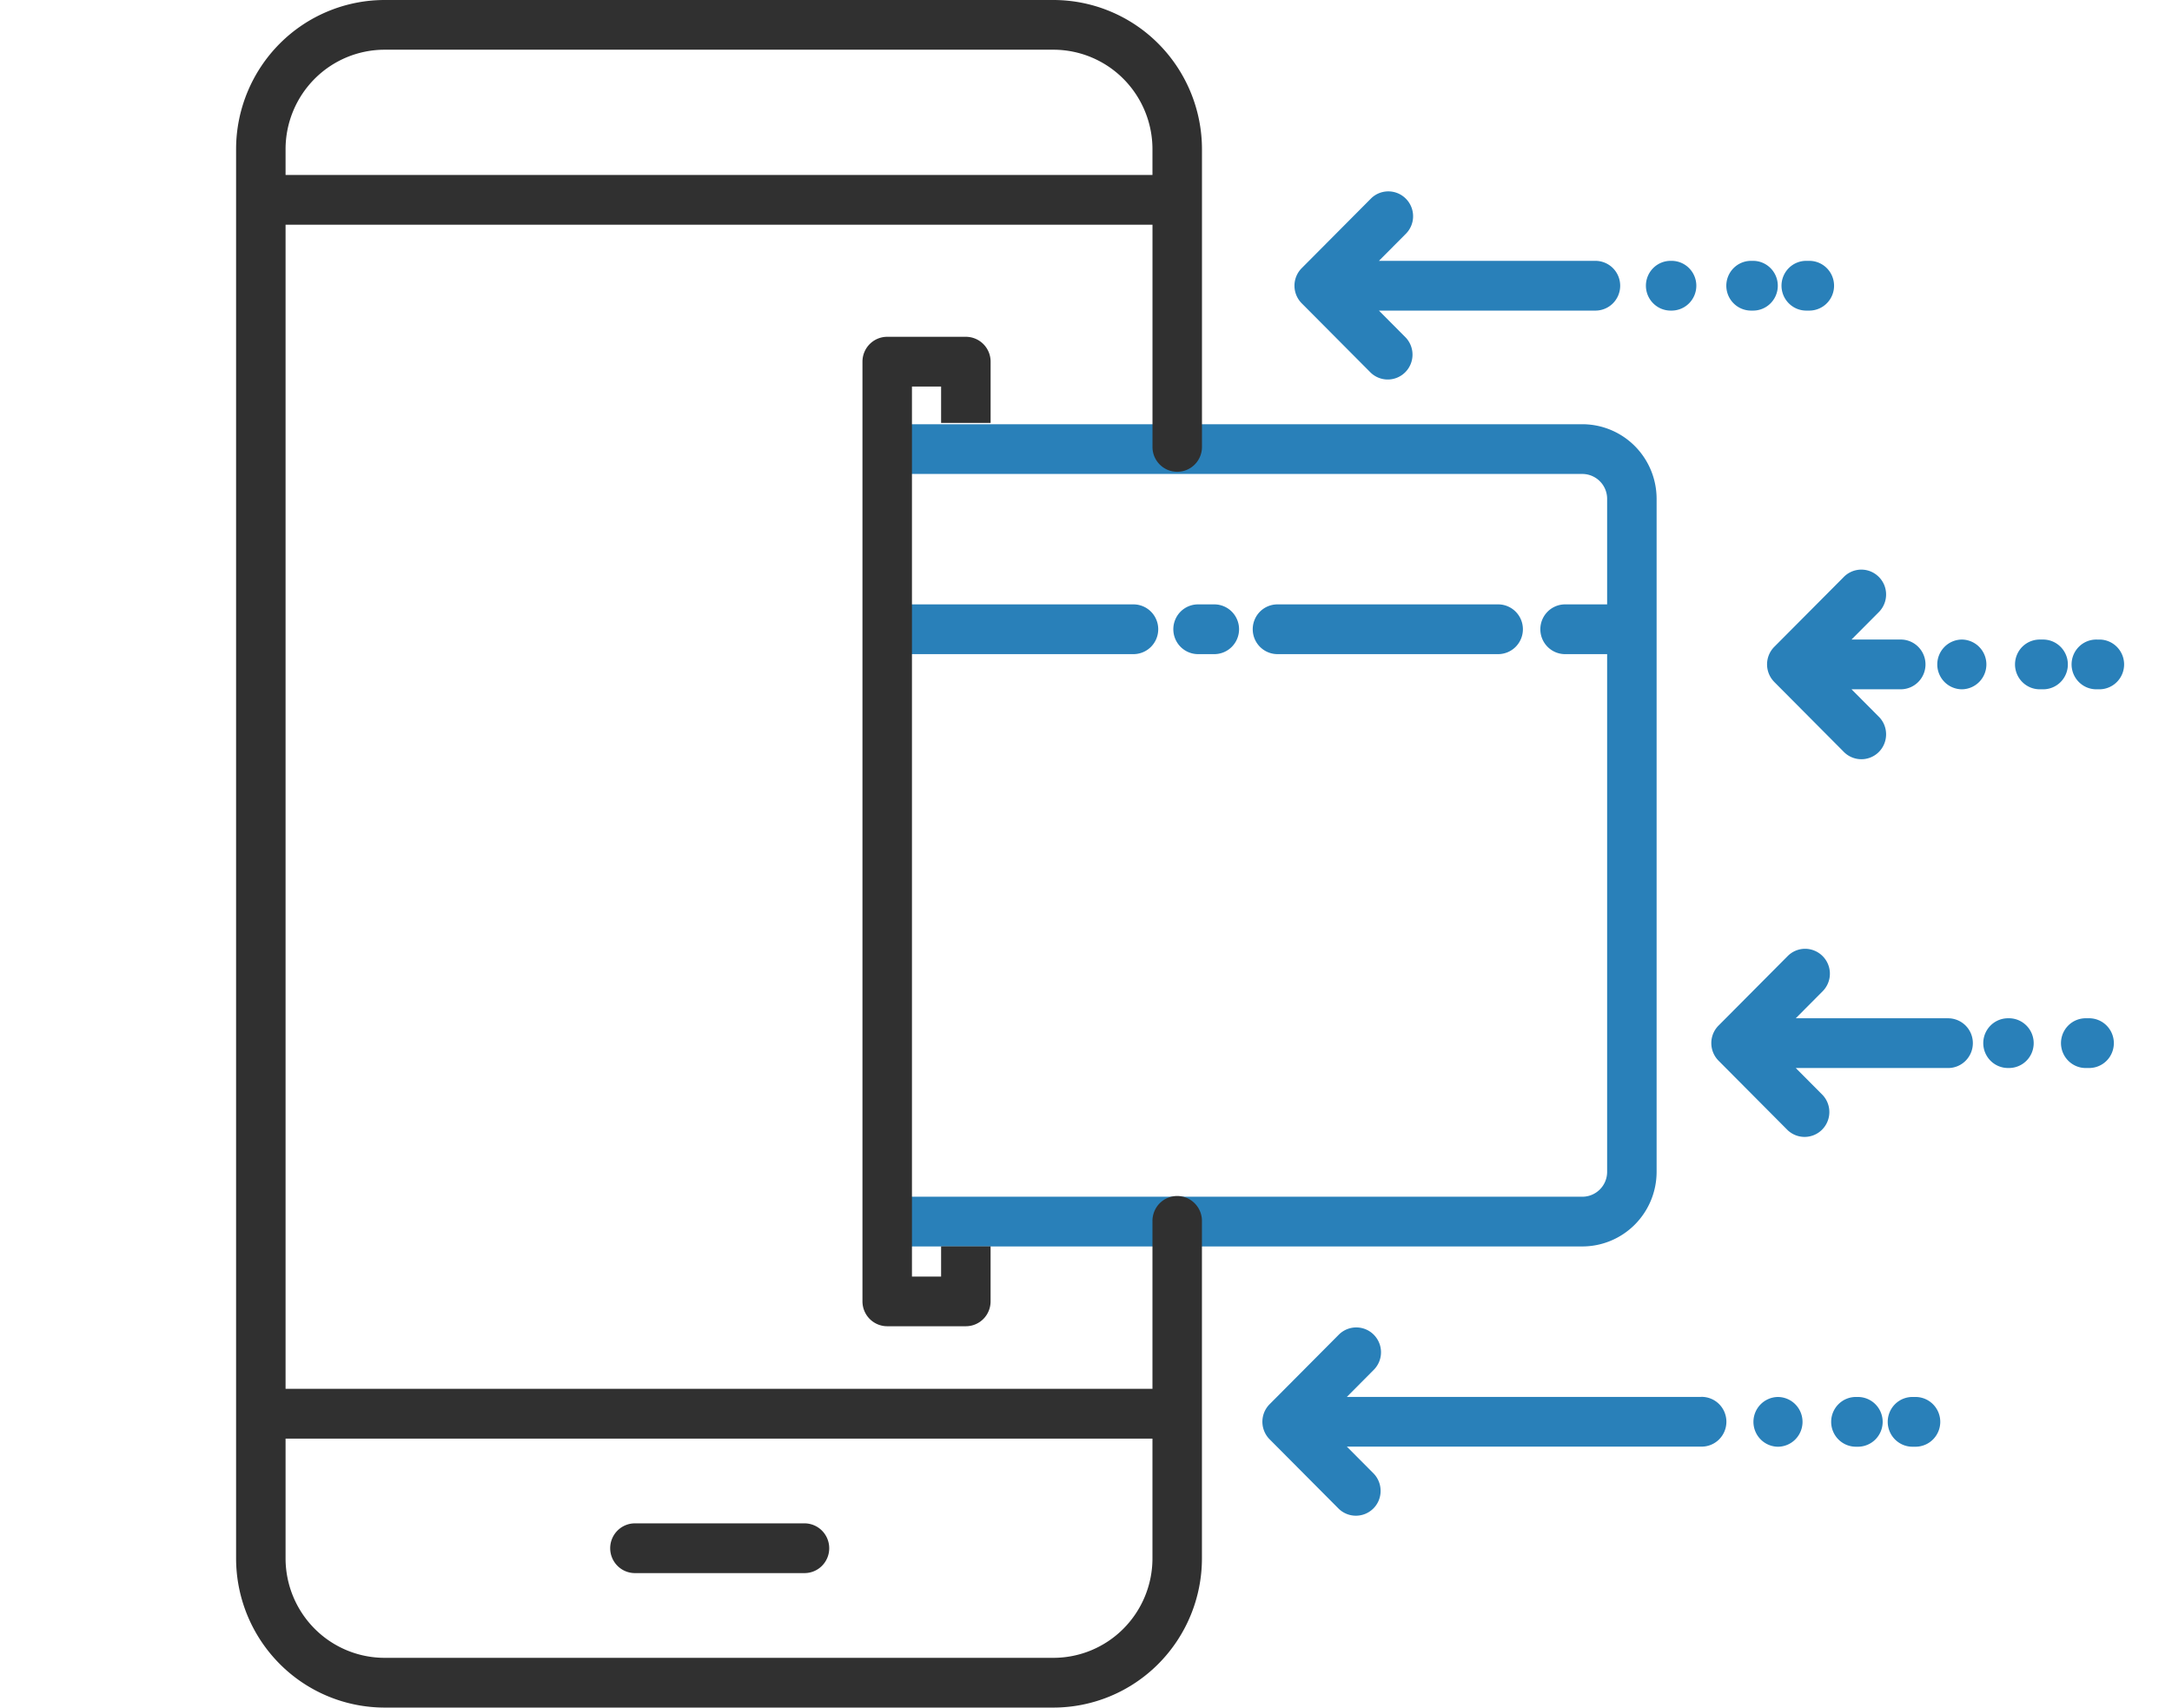 <svg width="145" height="114" fill="none" xmlns="http://www.w3.org/2000/svg"><path d="M110.593 78.234V33.302a4.996 4.996 0 00-1.452-3.52 4.949 4.949 0 00-3.503-1.46H59.367v3.32h46.271a1.66 1.66 0 011.652 1.66v7.048h-2.852c-.43.012-.838.192-1.138.502a1.665 1.665 0 000 2.316c.3.31.708.49 1.138.502h2.852v34.564c0 .44-.174.862-.484 1.173a1.65 1.65 0 01-1.168.487H59.367v3.32h46.271a4.948 4.948 0 003.502-1.46 4.996 4.996 0 001.453-3.52z" fill="#2980b9"/><path d="M70.33 0H25.672a9.897 9.897 0 00-7.005 2.92 9.998 9.998 0 00-2.906 7.041v94.078a9.997 9.997 0 002.906 7.04A9.894 9.894 0 0025.672 114H70.33a9.894 9.894 0 007.004-2.921 9.997 9.997 0 002.906-7.04V81.553a1.668 1.668 0 00-1.008-1.576 1.646 1.646 0 00-2.182.927 1.67 1.67 0 00-.113.65V92.72H19.064V15.002h57.875v14.881c.011.433.19.843.5 1.145a1.648 1.648 0 002.303 0c.309-.302.488-.712.5-1.145V9.961a9.998 9.998 0 00-2.907-7.04A9.897 9.897 0 0070.33 0zm6.607 96.045v7.994A6.664 6.664 0 0175 108.732a6.598 6.598 0 01-4.67 1.947H25.672a6.599 6.599 0 01-4.67-1.947 6.666 6.666 0 01-1.938-4.694v-7.994l57.873.001zM19.064 11.683V9.96a6.665 6.665 0 011.937-4.694 6.597 6.597 0 014.67-1.947H70.33A6.597 6.597 0 0175 5.267a6.665 6.665 0 011.937 4.694v1.721H19.064z" fill="#303030"/><path d="M42.342 105.021h11.319a1.64 1.64 0 001.197-.469 1.662 1.662 0 00.5-1.191 1.67 1.67 0 00-.5-1.19 1.653 1.653 0 00-1.197-.47H42.342c-.43.012-.838.192-1.138.502a1.666 1.666 0 000 2.316c.3.31.708.49 1.138.502z" fill="#303030"/><path d="M140.196 42.698h-.203a1.639 1.639 0 00-1.198.47 1.666 1.666 0 00.552 2.737c.205.08.425.119.646.113h.203c.43-.012.838-.193 1.138-.502a1.665 1.665 0 000-2.316c-.3-.31-.708-.49-1.138-.502zm-.777 25.283h-.133a1.64 1.64 0 00-1.198.47 1.666 1.666 0 00.552 2.737c.205.081.425.12.646.113h.135a1.647 1.647 0 001.567-1.014 1.668 1.668 0 00-.37-1.836 1.642 1.642 0 00-1.197-.47h-.002zM100.061 43.67c.43-.013.838-.193 1.138-.503a1.665 1.665 0 000-2.315c-.3-.31-.708-.49-1.138-.502H85.328a1.646 1.646 0 00-1.567 1.013 1.668 1.668 0 00.37 1.837 1.653 1.653 0 001.197.47h14.733zm-18.949 0c.43-.013.838-.193 1.138-.503a1.665 1.665 0 000-2.315c-.3-.31-.708-.49-1.138-.502h-1.084a1.646 1.646 0 00-1.568 1.013 1.668 1.668 0 00.37 1.837 1.653 1.653 0 001.198.47h1.084zm-5.397 0c.43-.013.839-.193 1.139-.503a1.665 1.665 0 000-2.315 1.65 1.65 0 00-1.139-.502H59.803a1.646 1.646 0 00-1.567 1.013 1.666 1.666 0 00.921 2.194c.206.08.425.119.646.112h15.912zm18.136-30.408a1.65 1.65 0 00-1.8-.36c-.2.083-.382.206-.535.36l-4.615 4.64a1.659 1.659 0 00-.484 1.173 1.667 1.667 0 00.484 1.174l4.615 4.64a1.647 1.647 0 002.297-.039 1.665 1.665 0 00.038-2.309l-1.796-1.806h14.409a1.646 1.646 0 001.198-.47 1.667 1.667 0 000-2.38 1.659 1.659 0 00-1.198-.47H92.055l1.796-1.805a1.661 1.661 0 00.359-1.81 1.66 1.66 0 00-.359-.538zm26.981 7.473a1.65 1.65 0 001.139-.502 1.665 1.665 0 000-2.316 1.65 1.65 0 00-1.139-.502h-.204a1.64 1.64 0 00-1.198.47 1.666 1.666 0 00.552 2.737c.205.08.425.119.646.113h.204zm-3.845-3.32h-.133a1.648 1.648 0 00-1.139.502 1.665 1.665 0 000 2.316c.3.31.708.49 1.139.502h.133a1.64 1.64 0 001.198-.47 1.666 1.666 0 00-.552-2.737 1.64 1.64 0 00-.646-.113zm-5.35 3.32a1.648 1.648 0 001.139-.502 1.665 1.665 0 000-2.316c-.3-.31-.708-.49-1.139-.502h-.061a1.64 1.64 0 00-1.198.47 1.666 1.666 0 00.552 2.737c.205.08.425.119.646.113h.061zm16.285 72.529h-.202a1.647 1.647 0 00-1.568 1.014 1.666 1.666 0 00.921 2.193c.206.08.426.12.647.113h.202a1.647 1.647 0 001.139-.502 1.665 1.665 0 000-2.316c-.3-.31-.708-.49-1.139-.502zm-3.845 0h-.133a1.639 1.639 0 00-1.198.47 1.667 1.667 0 000 2.38 1.649 1.649 0 001.198.47h.133a1.65 1.65 0 001.139-.502 1.665 1.665 0 000-2.316 1.65 1.65 0 00-1.139-.502zm-5.35.001h-.063c-.43.012-.838.192-1.138.502a1.665 1.665 0 000 2.316c.3.31.708.49 1.138.502h.063a1.648 1.648 0 001.139-.502 1.665 1.665 0 000-2.316c-.3-.31-.708-.49-1.139-.502zm-5.172-.005H89.913l1.797-1.807a1.664 1.664 0 000-2.347 1.647 1.647 0 00-2.335 0l-4.615 4.639a1.66 1.66 0 00-.358 1.808c.083.202.204.385.358.539l4.615 4.638a1.649 1.649 0 002.792-1.181 1.665 1.665 0 00-.456-1.166l-1.797-1.806h23.641a1.643 1.643 0 001.198-.47 1.668 1.668 0 000-2.38 1.649 1.649 0 00-1.198-.47v.002zm4.895-47.728l4.615 4.639a1.648 1.648 0 002.727-.519 1.681 1.681 0 00-.015-1.29 1.67 1.67 0 00-.375-.539l-1.797-1.806h3.332c.43-.012.838-.192 1.138-.502a1.665 1.665 0 000-2.316c-.3-.31-.708-.49-1.138-.502h-3.332l1.797-1.806a1.67 1.67 0 00.39-1.828 1.675 1.675 0 00-.908-.912 1.644 1.644 0 00-1.819.393l-4.615 4.638a1.666 1.666 0 000 2.347v.003zm17.901-2.834h-.134a1.645 1.645 0 00-1.567 1.014 1.666 1.666 0 00.921 2.193c.206.08.426.119.646.113h.134a1.644 1.644 0 001.198-.47 1.666 1.666 0 00-.552-2.737 1.642 1.642 0 00-.646-.113zm-5.35 0h-.063a1.65 1.65 0 00-1.139.502 1.665 1.665 0 000 2.316c.3.31.709.49 1.139.502h.063a1.65 1.65 0 001.139-.502 1.665 1.665 0 000-2.316 1.65 1.65 0 00-1.139-.502zm3.068 25.283h-.061a1.65 1.65 0 00-1.139.502 1.665 1.665 0 000 2.316c.3.31.709.49 1.139.502h.061a1.649 1.649 0 001.568-1.014 1.667 1.667 0 00-.921-2.193 1.649 1.649 0 00-.647-.113zm-4.065.001h-10.121l1.796-1.806a1.663 1.663 0 00-1.168-2.834c-.438 0-.858.175-1.167.486l-4.615 4.639a1.65 1.65 0 00-.484 1.174 1.667 1.667 0 00.484 1.173l4.615 4.64a1.647 1.647 0 002.297-.039 1.664 1.664 0 00.038-2.308l-1.796-1.805h10.125a1.642 1.642 0 001.198-.47 1.667 1.667 0 000-2.38 1.659 1.659 0 00-1.198-.47h-.004z" fill="#2980b9"/><path d="M66.132 28.234v-4.089c0-.44-.174-.863-.484-1.174a1.648 1.648 0 00-1.169-.486h-5.25a1.65 1.65 0 00-1.168.486c-.31.311-.484.734-.484 1.174v62.736c0 .44.174.862.484 1.174.31.311.73.486 1.168.486h5.25a1.646 1.646 0 001.526-1.025c.083-.201.125-.417.125-.635v-3.674h-3.303v2.017h-1.946V25.806h1.946v2.428h3.305z" fill="#303030"/></svg>